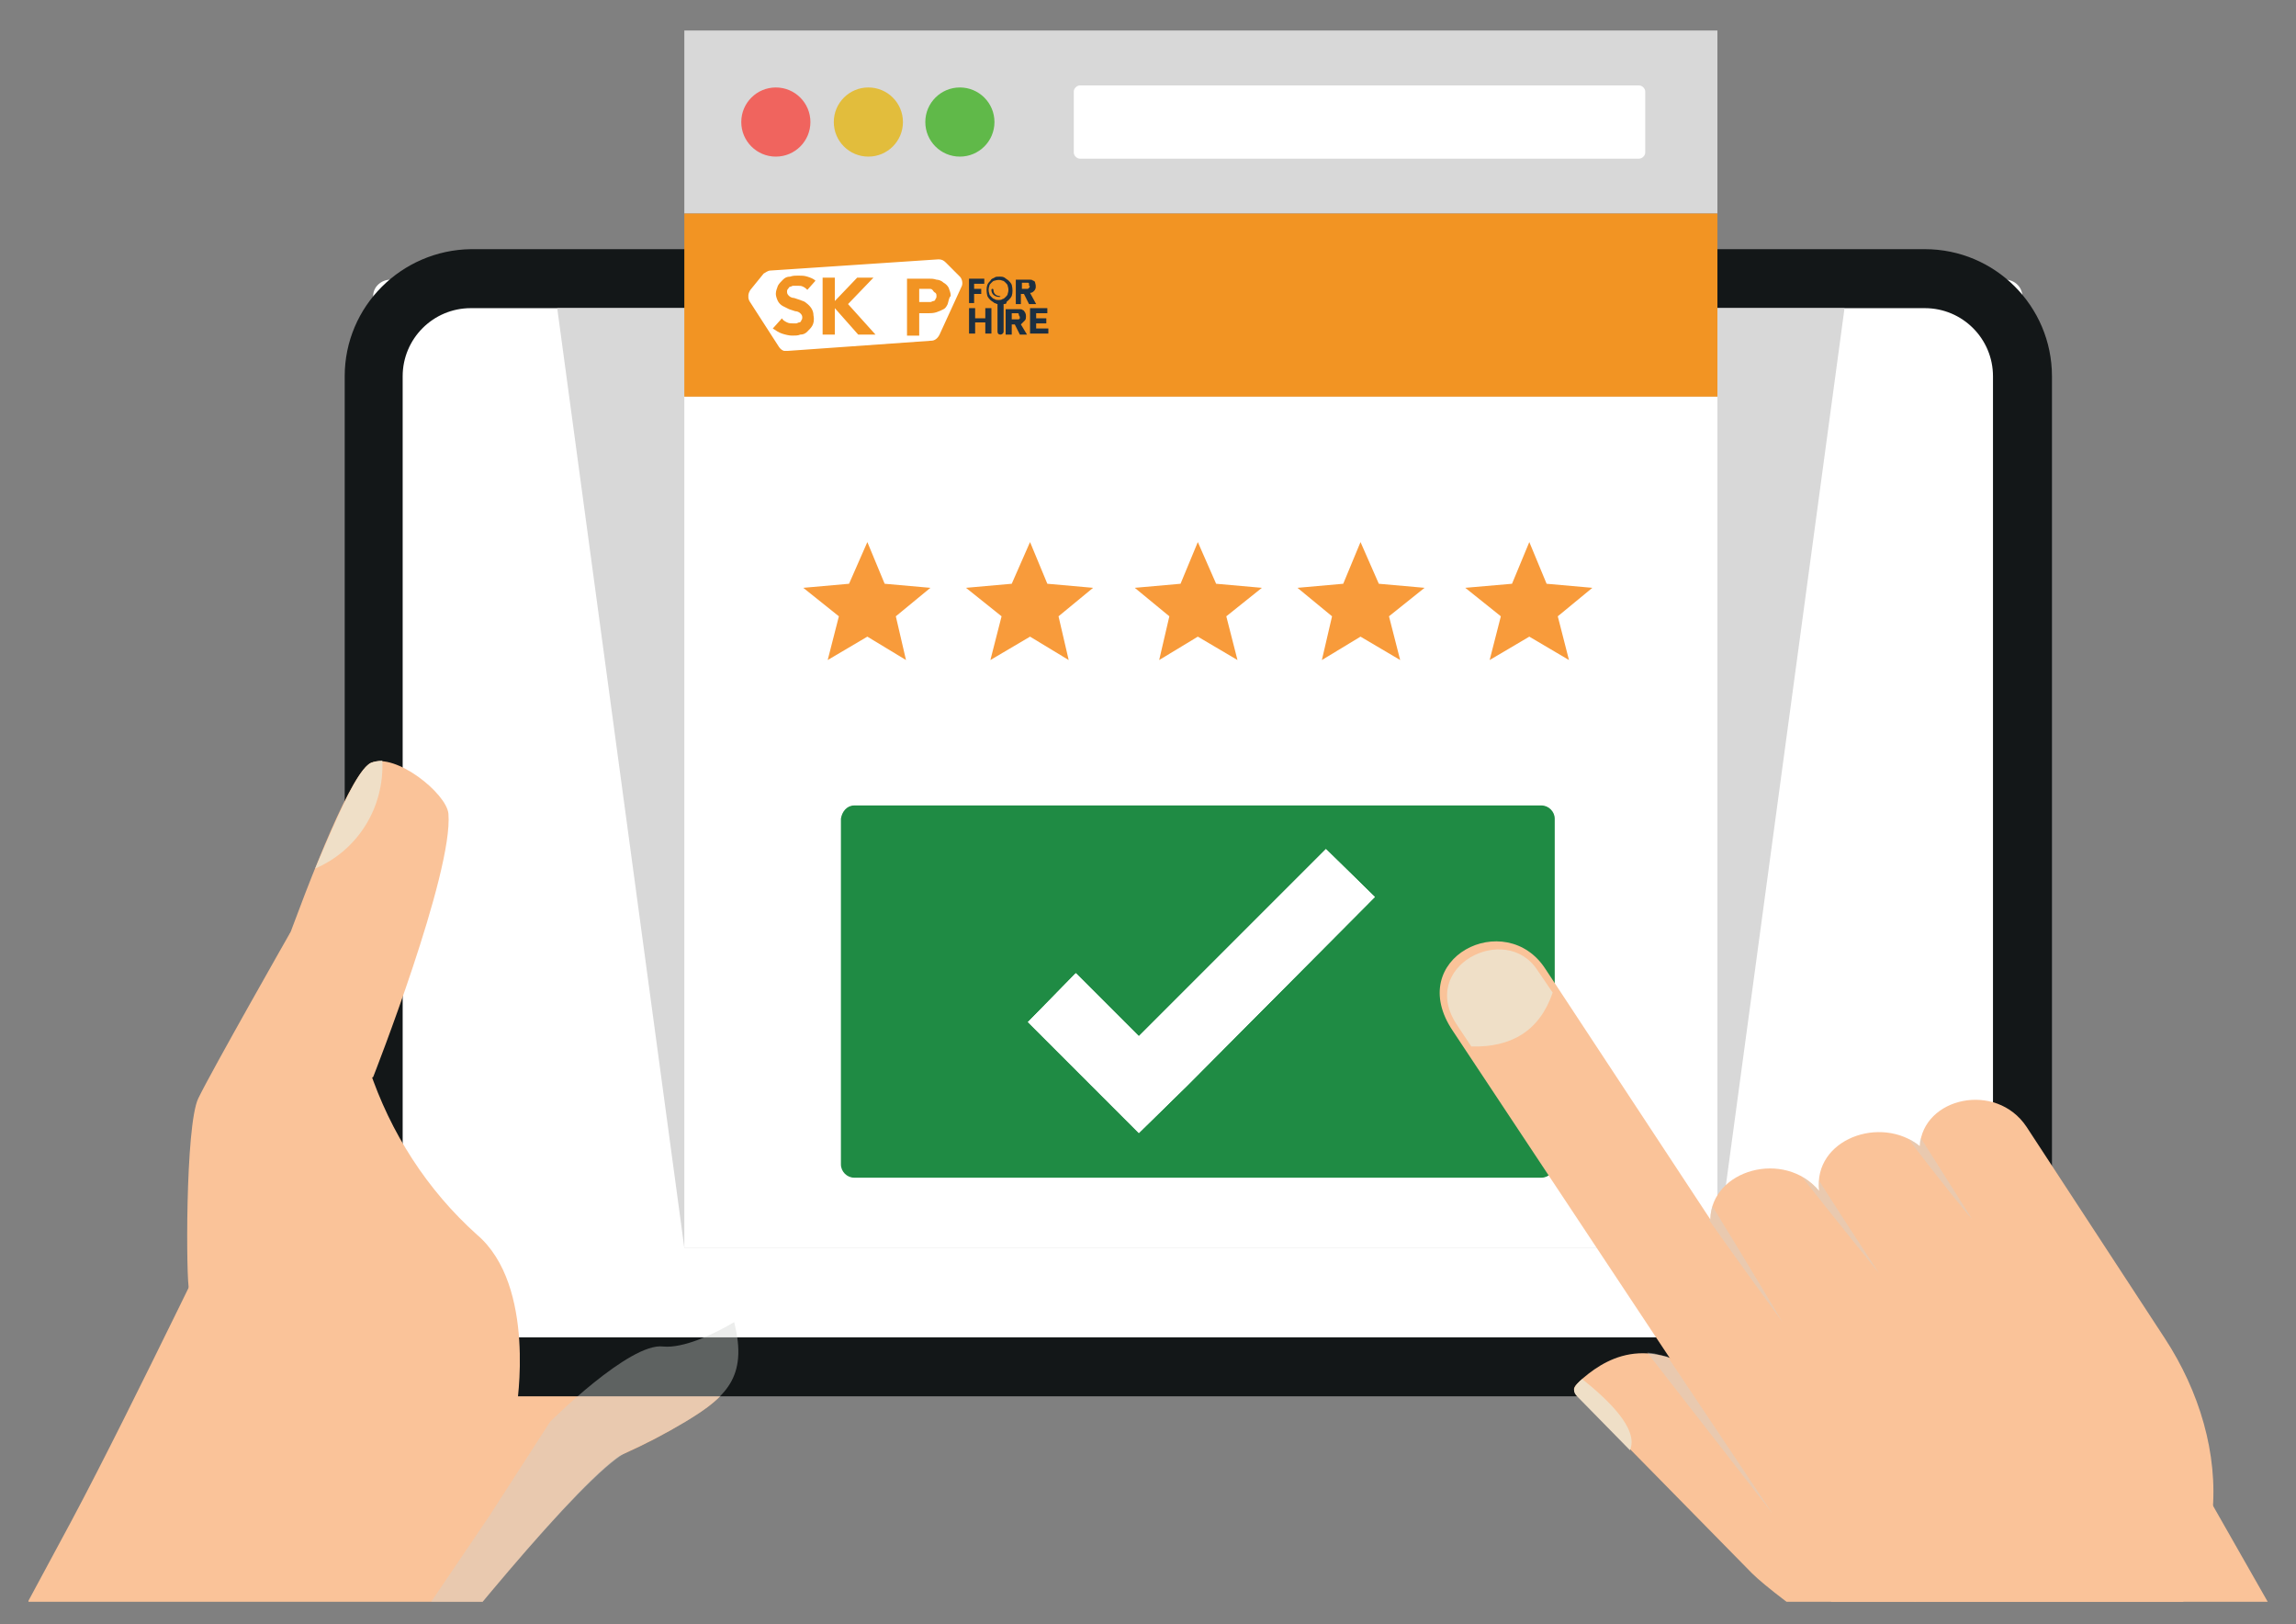 <?xml version="1.0" encoding="utf-8"?>
<!-- Generator: Adobe Illustrator 24.1.1, SVG Export Plug-In . SVG Version: 6.00 Build 0)  -->
<svg version="1.1" id="Layer_1" xmlns="http://www.w3.org/2000/svg" xmlns:xlink="http://www.w3.org/1999/xlink" x="0px" y="0px"
	 viewBox="0 0 225.8 159.7" style="enable-background:new 0 0 225.8 159.7;" xml:space="preserve">
<rect x="0" y="0" width="225.8" height="159.7" fill="#808080" stroke="none"/>
<style type="text/css">
	.st0{clip-path:url(#SVGID_2_);}
	.st1{fill:#FAC399;}
	.st2{fill:#FFFFFF;}
	.st3{fill:#131718;}
	.st4{fill:#D8D8D8;}
	.st5{fill:#F29423;}
	.st6{fill:#60B949;}
	.st7{fill:#E2BD3C;}
	.st8{fill:#F0645E;}
	.st9{clip-path:url(#SVGID_4_);}
	.st10{clip-path:url(#SVGID_6_);}
	.st11{fill:#F89B3B;}
	.st12{clip-path:url(#SVGID_8_);}
	.st13{clip-path:url(#SVGID_10_);}
	.st14{clip-path:url(#SVGID_12_);}
	.st15{clip-path:url(#SVGID_14_);}
	.st16{clip-path:url(#SVGID_16_);}
	.st17{fill:#1F8B44;}
	.st18{fill-rule:evenodd;clip-rule:evenodd;fill:#FFFFFF;}
	.st19{clip-path:url(#SVGID_18_);}
	.st20{clip-path:url(#SVGID_20_);}
	.st21{clip-path:url(#SVGID_22_);}
	.st22{clip-path:url(#SVGID_24_);}
	.st23{clip-path:url(#SVGID_26_);}
	.st24{clip-path:url(#SVGID_28_);}
	.st25{clip-path:url(#SVGID_30_);}
	.st26{clip-path:url(#SVGID_32_);}
	.st27{clip-path:url(#SVGID_34_);}
	.st28{clip-path:url(#SVGID_36_);}
	.st29{clip-path:url(#SVGID_38_);}
	.st30{fill:#1C2F41;}
	.st31{clip-path:url(#SVGID_40_);}
	.st32{clip-path:url(#SVGID_42_);}
	.st33{clip-path:url(#SVGID_44_);}
	.st34{clip-path:url(#SVGID_46_);}
	.st35{clip-path:url(#SVGID_48_);}
	.st36{clip-path:url(#SVGID_50_);}
	.st37{clip-path:url(#SVGID_52_);}
	.st38{clip-path:url(#SVGID_54_);}
	.st39{clip-path:url(#SVGID_56_);}
	.st40{clip-path:url(#SVGID_58_);}
	.st41{clip-path:url(#SVGID_60_);}
	.st42{opacity:0.4;fill:#D0D2D1;enable-background:new    ;}
	.st43{fill:#EFDFC7;}
	.st44{fill-rule:evenodd;clip-rule:evenodd;fill:#FAC399;}
	.st45{opacity:0.4;fill-rule:evenodd;clip-rule:evenodd;fill:#D0D2D1;enable-background:new    ;}
	.st46{fill-rule:evenodd;clip-rule:evenodd;fill:#EFDFC7;}
</style>
<g>
	<g id="Layer_1_1_">
		<g>
			<defs>
				<rect id="SVGID_1_" x="-26" y="1.9" width="285.5" height="155.6"/>
			</defs>
			<clipPath id="SVGID_2_">
				<use xlink:href="#SVGID_1_"  style="overflow:visible;"/>
			</clipPath>
			<g class="st0">
				<path class="st1" d="M32.8,96.1c-16,15.1-14.9,28.3-7.2,41.1s26,12.1,41.8,2.6c6.8-4.1,8.6-6.9-5.2-29.8
					C54.5,97.2,46.2,83.5,32.8,96.1z"/>
				<path class="st2" d="M38.4,27.5h158.8c0.9,0,1.7,0.7,1.7,1.7v103.6c0,0.9-0.7,1.7-1.7,1.7H38.4c-0.9,0-1.7-0.7-1.7-1.7V29.1
					C36.7,28.2,37.5,27.5,38.4,27.5z"/>
				<path class="st3" d="M189.3,137.3h-143c-6.9,0-12.4-5.6-12.4-12.5V37c0-6.9,5.6-12.4,12.4-12.5h143c6.9,0,12.5,5.6,12.5,12.5
					v87.7C201.8,131.7,196.2,137.3,189.3,137.3C189.3,137.3,189.3,137.3,189.3,137.3z M46.3,30.3c-3.7,0-6.7,3-6.7,6.7l0,0v87.8
					c0,3.7,3,6.7,6.7,6.7l0,0h143c3.7,0,6.7-3,6.7-6.7l0,0V37c0-3.7-3-6.7-6.7-6.7c0,0,0,0,0,0H46.3z"/>
				<polyline class="st4" points="168.9,122.7 181.4,30.3 54.8,30.3 67.3,122.7 				"/>
				<rect x="67.3" y="39" class="st2" width="101.6" height="83.7"/>
				<rect x="67.3" y="3" class="st4" width="101.6" height="18"/>
				<rect x="67.3" y="21" class="st5" width="101.6" height="18"/>
				<path class="st2" d="M106.2,8.4h55c0.3,0,0.6,0.3,0.6,0.6v6c0,0.3-0.3,0.6-0.6,0.6h-55c-0.3,0-0.6-0.3-0.6-0.6V9
					C105.6,8.7,105.9,8.4,106.2,8.4z"/>
				<circle class="st6" cx="94.4" cy="12" r="3.4"/>
				<circle class="st7" cx="85.4" cy="12" r="3.4"/>
				<circle class="st8" cx="76.3" cy="12" r="3.4"/>
				<g>
					<defs>
						<polygon id="SVGID_3_" points="85.3,62.6 81.4,64.9 82.5,60.6 79,57.8 83.5,57.4 85.3,53.3 87,57.4 91.5,57.8 88.1,60.6 
							89.1,64.9 						"/>
					</defs>
					<clipPath id="SVGID_4_">
						<use xlink:href="#SVGID_3_"  style="overflow:visible;"/>
					</clipPath>
					<g class="st9">
						<g>
							<defs>
								<rect id="SVGID_5_" x="24.7" y="-300.1" width="411.4" height="1917.7"/>
							</defs>
							<clipPath id="SVGID_6_">
								<use xlink:href="#SVGID_5_"  style="overflow:visible;"/>
							</clipPath>
							<g class="st10">
								<rect x="77.6" y="51.9" class="st11" width="15.3" height="14.5"/>
							</g>
						</g>
					</g>
				</g>
				<g>
					<defs>
						<polygon id="SVGID_7_" points="101.3,62.6 97.4,64.9 98.5,60.6 95,57.8 99.5,57.4 101.3,53.3 103,57.4 107.5,57.8 104.1,60.6 
							105.1,64.9 						"/>
					</defs>
					<clipPath id="SVGID_8_">
						<use xlink:href="#SVGID_7_"  style="overflow:visible;"/>
					</clipPath>
					<g class="st12">
						<g>
							<defs>
								<rect id="SVGID_9_" x="24.7" y="-300.1" width="411.4" height="1917.7"/>
							</defs>
							<clipPath id="SVGID_10_">
								<use xlink:href="#SVGID_9_"  style="overflow:visible;"/>
							</clipPath>
							<g class="st13">
								<rect x="93.6" y="51.9" class="st11" width="15.4" height="14.5"/>
							</g>
						</g>
					</g>
				</g>
				<g>
					<defs>
						<polygon id="SVGID_11_" points="117.8,62.6 114,64.9 115,60.6 111.6,57.8 116.1,57.4 117.8,53.3 119.6,57.4 124.1,57.8 
							120.6,60.6 121.7,64.9 						"/>
					</defs>
					<clipPath id="SVGID_12_">
						<use xlink:href="#SVGID_11_"  style="overflow:visible;"/>
					</clipPath>
					<g class="st14">
						<rect x="110.2" y="51.9" class="st11" width="15.4" height="14.5"/>
					</g>
				</g>
				<g>
					<defs>
						<polygon id="SVGID_13_" points="133.8,62.6 130,64.9 131,60.6 127.6,57.8 132.1,57.4 133.8,53.3 135.6,57.4 140.1,57.8 
							136.6,60.6 137.7,64.9 						"/>
					</defs>
					<clipPath id="SVGID_14_">
						<use xlink:href="#SVGID_13_"  style="overflow:visible;"/>
					</clipPath>
					<g class="st15">
						<rect x="126.2" y="51.9" class="st11" width="15.4" height="14.5"/>
					</g>
				</g>
				<g>
					<defs>
						<polygon id="SVGID_15_" points="150.4,62.6 146.5,64.9 147.6,60.6 144.1,57.8 148.7,57.4 150.4,53.3 152.1,57.4 156.6,57.8 
							153.2,60.6 154.3,64.9 						"/>
					</defs>
					<clipPath id="SVGID_16_">
						<use xlink:href="#SVGID_15_"  style="overflow:visible;"/>
					</clipPath>
					<g class="st16">
						<rect x="142.7" y="51.9" class="st11" width="15.4" height="14.5"/>
					</g>
				</g>
				<path class="st17" d="M84,79.2h67.6c0.7,0,1.3,0.6,1.3,1.3v34c0,0.7-0.6,1.3-1.3,1.3H84c-0.7,0-1.3-0.6-1.3-1.3v-34
					C82.8,79.8,83.3,79.2,84,79.2z"/>
				<polygon class="st18" points="130.4,83.5 112,101.9 105.8,95.7 101.1,100.5 107.3,106.7 112,111.4 116.8,106.7 135.2,88.2 				
					"/>
				<g>
					<defs>
						<polygon id="SVGID_17_" points="130.4,83.5 112,101.9 105.8,95.7 101.1,100.5 107.3,106.7 112,111.4 116.8,106.7 135.2,88.2 
													"/>
					</defs>
					<clipPath id="SVGID_18_">
						<use xlink:href="#SVGID_17_"  style="overflow:visible;"/>
					</clipPath>
					<g class="st19">
						<rect x="-837.3" y="-1988" class="st2" width="1752.5" height="8170"/>
						<g>
							<defs>
								<rect id="SVGID_19_" x="-837.3" y="-1988" width="1752.5" height="8170"/>
							</defs>
							<clipPath id="SVGID_20_">
								<use xlink:href="#SVGID_19_"  style="overflow:visible;"/>
							</clipPath>
							<g class="st20">
								<rect x="95" y="77.4" class="st2" width="46.3" height="40.2"/>
							</g>
						</g>
					</g>
				</g>
				<g>
					<defs>
						<path id="SVGID_21_" d="M91.7,28.5c-0.1-0.1-0.2-0.1-0.3-0.1c-0.1,0-0.2,0-0.4,0h-0.6v1.3h0.8c0.1,0,0.2,0,0.3,0
							c0.1,0,0.2-0.1,0.3-0.1c0.1,0,0.2-0.1,0.2-0.2c0.1-0.1,0.1-0.2,0.1-0.3c0-0.1,0-0.2-0.1-0.3C91.8,28.7,91.8,28.6,91.7,28.5"/>
					</defs>
					<clipPath id="SVGID_22_">
						<use xlink:href="#SVGID_21_"  style="overflow:visible;"/>
					</clipPath>
					<g class="st21">
						<g>
							<defs>
								<rect id="SVGID_23_" x="63.3" y="21.2" width="227.8" height="1062"/>
							</defs>
							<clipPath id="SVGID_24_">
								<use xlink:href="#SVGID_23_"  style="overflow:visible;"/>
							</clipPath>
							<g class="st22">
								<rect x="89.5" y="27.6" class="st2" width="3.3" height="2.9"/>
							</g>
						</g>
					</g>
				</g>
				<g>
					<defs>
						<rect id="SVGID_25_" x="73.6" y="25.5" width="21.1" height="9"/>
					</defs>
					<clipPath id="SVGID_26_">
						<use xlink:href="#SVGID_25_"  style="overflow:visible;"/>
					</clipPath>
					<g class="st23">
						<g>
							<defs>
								<rect id="SVGID_27_" x="63.3" y="21.2" width="227.8" height="1062"/>
							</defs>
							<clipPath id="SVGID_28_">
								<use xlink:href="#SVGID_27_"  style="overflow:visible;"/>
							</clipPath>
							<g class="st24">
								<g>
									<g>
										<defs>
											<rect id="SVGID_29_" x="73.4" y="25.5" width="21.4" height="9.2"/>
										</defs>
										<clipPath id="SVGID_30_">
											<use xlink:href="#SVGID_29_"  style="overflow:visible;"/>
										</clipPath>
										<g class="st25">
											<g>
												<defs>
													<path id="SVGID_31_" d="M94.4,27.2l-1.4-1.4c-0.2-0.2-0.4-0.3-0.7-0.3l-16.5,1.1c-0.3,0-0.5,0.2-0.7,0.3l-1.3,1.6
														c-0.2,0.3-0.3,0.7-0.1,1.1l2.9,4.5c0.2,0.3,0.5,0.5,0.9,0.4l14.1-1c0.3,0,0.6-0.2,0.8-0.6l2.2-4.8
														C94.7,27.8,94.6,27.4,94.4,27.2z M79.9,32c-0.1,0.2-0.3,0.4-0.5,0.6c-0.2,0.2-0.4,0.3-0.7,0.3C78.5,33,78.2,33,77.9,33
														c-0.3,0-0.7-0.1-1-0.2c-0.3-0.1-0.6-0.3-0.9-0.5l0.9-1c0.1,0.2,0.3,0.3,0.5,0.4c0.2,0.1,0.4,0.1,0.6,0.1
														c0.1,0,0.2,0,0.3,0c0.1,0,0.2-0.1,0.3-0.1c0.1,0,0.2-0.1,0.2-0.2c0.1-0.1,0.1-0.2,0.1-0.3c0-0.2-0.1-0.3-0.2-0.4
														c-0.1-0.1-0.3-0.2-0.5-0.2l-0.6-0.2c-0.2-0.1-0.4-0.2-0.6-0.3c-0.2-0.1-0.4-0.3-0.5-0.5c-0.1-0.2-0.2-0.5-0.2-0.7
														c0-0.3,0.1-0.5,0.2-0.8c0.1-0.2,0.3-0.4,0.5-0.6c0.2-0.2,0.4-0.3,0.7-0.3c0.3-0.1,0.5-0.1,0.8-0.1c0.3,0,0.6,0,0.9,0.1
														c0.3,0.1,0.6,0.2,0.8,0.4l-0.8,0.9c-0.1-0.1-0.2-0.2-0.4-0.3c-0.2-0.1-0.3-0.1-0.5-0.1H78c-0.1,0-0.2,0.1-0.3,0.1
														c-0.1,0-0.1,0.1-0.2,0.2c-0.1,0.1-0.1,0.2-0.1,0.3c0,0.2,0.1,0.3,0.2,0.4c0.1,0.1,0.3,0.2,0.5,0.2l0.6,0.2
														c0.2,0.1,0.4,0.1,0.6,0.3c0.4,0.3,0.7,0.7,0.7,1.2C80.1,31.5,80,31.8,79.9,32z M84.4,32.9l-2.3-2.6v2.6h-1.2v-5.6h1.2
														v2.3l2.2-2.3h1.6l-2.5,2.6l2.7,3L84.4,32.9z M86.7,32.9h1.2v-5.6h-1.2L86.7,32.9z M93.2,29.9c-0.1,0.2-0.2,0.4-0.4,0.5
														c-0.2,0.1-0.4,0.2-0.7,0.3c-0.3,0.1-0.6,0.1-0.8,0.1h-0.9v2.2h-1.2v-5.6h2.1c0.3,0,0.5,0,0.8,0.1
														c0.2,0,0.5,0.1,0.7,0.3c0.2,0.1,0.4,0.3,0.5,0.5c0.1,0.3,0.2,0.5,0.2,0.8C93.3,29.3,93.3,29.6,93.2,29.9L93.2,29.9z"/>
												</defs>
												<clipPath id="SVGID_32_">
													<use xlink:href="#SVGID_31_"  style="overflow:visible;"/>
												</clipPath>
												<g class="st26">
													<g>
														<defs>
															<rect id="SVGID_33_" x="73.6" y="25.5" width="21.2" height="9.2"/>
														</defs>
														<clipPath id="SVGID_34_">
															<use xlink:href="#SVGID_33_"  style="overflow:visible;"/>
														</clipPath>
														<g class="st27">
															<rect x="72.8" y="24.7" class="st2" width="22.6" height="10.6"/>
														</g>
													</g>
												</g>
											</g>
										</g>
									</g>
								</g>
							</g>
						</g>
					</g>
				</g>
				<g>
					<defs>
						<polygon id="SVGID_35_" points="95.8,28.9 96.5,28.9 96.5,28.4 95.8,28.4 95.8,27.9 96.8,27.9 96.8,27.4 95.3,27.4 95.3,29.8 
							95.8,29.8 						"/>
					</defs>
					<clipPath id="SVGID_36_">
						<use xlink:href="#SVGID_35_"  style="overflow:visible;"/>
					</clipPath>
					<g class="st28">
						<g>
							<defs>
								<rect id="SVGID_37_" x="63.3" y="21.2" width="227.8" height="1062"/>
							</defs>
							<clipPath id="SVGID_38_">
								<use xlink:href="#SVGID_37_"  style="overflow:visible;"/>
							</clipPath>
							<g class="st29">
								<rect x="94.5" y="26.6" class="st30" width="3.1" height="4"/>
							</g>
						</g>
					</g>
				</g>
				<g>
					<defs>
						<path id="SVGID_39_" d="M99.2,29.5c0.1-0.1,0.2-0.2,0.3-0.4c0.1-0.3,0.1-0.7,0-1.1c-0.1-0.2-0.2-0.3-0.3-0.4
							c-0.1-0.1-0.3-0.2-0.4-0.3c-0.2-0.1-0.3-0.1-0.5-0.1c-0.2,0-0.4,0-0.5,0.1c-0.2,0.1-0.3,0.1-0.4,0.3c-0.1,0.1-0.2,0.2-0.3,0.4
							c-0.1,0.3-0.1,0.7,0,1.1c0.1,0.2,0.2,0.3,0.3,0.4c0.1,0.1,0.3,0.2,0.4,0.3c0.1,0,0.2,0.1,0.3,0.1v2.7c0,0.2,0.1,0.3,0.3,0.3
							c0.1,0,0.3-0.1,0.3-0.3v-2.7c0.1,0,0.2,0,0.3-0.1C98.9,29.7,99.1,29.6,99.2,29.5 M98.2,29.5c-0.1,0-0.3,0-0.4-0.1
							c-0.1,0-0.2-0.1-0.3-0.2c-0.1-0.1-0.2-0.2-0.2-0.3c-0.1-0.3-0.1-0.5,0-0.8c0-0.1,0.1-0.2,0.2-0.3c0.1-0.1,0.2-0.2,0.3-0.2
							c0.3-0.1,0.6-0.1,0.8,0c0.1,0,0.2,0.1,0.3,0.2c0.1,0.1,0.2,0.2,0.2,0.3c0.1,0.3,0.1,0.5,0,0.8c0,0.1-0.1,0.2-0.2,0.3
							c-0.1,0.1-0.2,0.2-0.3,0.2C98.5,29.5,98.3,29.5,98.2,29.5"/>
					</defs>
					<clipPath id="SVGID_40_">
						<use xlink:href="#SVGID_39_"  style="overflow:visible;"/>
					</clipPath>
					<g class="st31">
						<g>
							<defs>
								<rect id="SVGID_41_" x="63.3" y="21.2" width="227.8" height="1062"/>
							</defs>
							<clipPath id="SVGID_42_">
								<use xlink:href="#SVGID_41_"  style="overflow:visible;"/>
							</clipPath>
							<g class="st32">
								<rect x="96.1" y="26.5" class="st30" width="4.2" height="7.1"/>
							</g>
						</g>
					</g>
				</g>
				<g>
					<defs>
						<path id="SVGID_43_" d="M101.3,28.8c0.2,0,0.3-0.1,0.4-0.2c0.2-0.2,0.2-0.5,0.1-0.8c0-0.1-0.1-0.2-0.2-0.2
							c-0.1-0.1-0.2-0.1-0.3-0.1c-0.1,0-0.2,0-0.4,0h-1v2.4h0.5v-1h0.3l0.5,1h0.7L101.3,28.8z M101.2,28.3c0,0-0.1,0.1-0.1,0.1H101
							h-0.5v-0.6h0.5h0.1c0,0,0.1,0,0.1,0.1c0,0,0,0.1,0,0.2C101.3,28.1,101.3,28.2,101.2,28.3z"/>
					</defs>
					<clipPath id="SVGID_44_">
						<use xlink:href="#SVGID_43_"  style="overflow:visible;"/>
					</clipPath>
					<g class="st33">
						<g>
							<defs>
								<rect id="SVGID_45_" x="63.3" y="21.2" width="227.8" height="1062"/>
							</defs>
							<clipPath id="SVGID_46_">
								<use xlink:href="#SVGID_45_"  style="overflow:visible;"/>
							</clipPath>
							<g class="st34">
								<rect x="99.2" y="26.6" class="st30" width="3.6" height="4"/>
							</g>
						</g>
					</g>
				</g>
				<g>
					<defs>
						<polygon id="SVGID_47_" points="96.9,31.3 95.9,31.3 95.9,30.3 95.3,30.3 95.3,32.8 95.9,32.8 95.9,31.7 96.9,31.7 96.9,32.8 
							97.5,32.8 97.5,30.3 96.9,30.3 						"/>
					</defs>
					<clipPath id="SVGID_48_">
						<use xlink:href="#SVGID_47_"  style="overflow:visible;"/>
					</clipPath>
					<g class="st35">
						<g>
							<defs>
								<rect id="SVGID_49_" x="63.3" y="21.2" width="227.8" height="1062"/>
							</defs>
							<clipPath id="SVGID_50_">
								<use xlink:href="#SVGID_49_"  style="overflow:visible;"/>
							</clipPath>
							<g class="st36">
								<rect x="94.5" y="29.5" class="st30" width="3.7" height="4"/>
							</g>
						</g>
					</g>
				</g>
				<g>
					<defs>
						<path id="SVGID_51_" d="M100.8,31.5c0.1-0.1,0.1-0.3,0.1-0.4c0-0.1,0-0.2-0.1-0.4c-0.1-0.1-0.1-0.2-0.2-0.2
							c-0.1-0.1-0.2-0.1-0.3-0.1c-0.1,0-0.2,0-0.4,0h-1v2.5h0.6v-1h0.3l0.5,1h0.7l-0.6-1C100.5,31.8,100.6,31.7,100.8,31.5
							 M100.3,31.3c0,0-0.1,0.1-0.1,0.1H100h-0.5v-0.6h0.5h0.1c0.1,0,0.1,0.1,0.1,0.2C100.3,31.1,100.3,31.2,100.3,31.3"/>
					</defs>
					<clipPath id="SVGID_52_">
						<use xlink:href="#SVGID_51_"  style="overflow:visible;"/>
					</clipPath>
					<g class="st37">
						<g>
							<defs>
								<rect id="SVGID_53_" x="63.3" y="21.2" width="227.8" height="1062"/>
							</defs>
							<clipPath id="SVGID_54_">
								<use xlink:href="#SVGID_53_"  style="overflow:visible;"/>
							</clipPath>
							<g class="st38">
								<rect x="98.2" y="29.5" class="st30" width="3.6" height="4"/>
							</g>
						</g>
					</g>
				</g>
				<g>
					<defs>
						<polygon id="SVGID_55_" points="101.9,31.8 102.9,31.8 102.9,31.3 101.9,31.3 101.9,30.8 103,30.8 103,30.3 101.3,30.3 
							101.3,32.8 103.1,32.8 103.1,32.3 101.9,32.3 						"/>
					</defs>
					<clipPath id="SVGID_56_">
						<use xlink:href="#SVGID_55_"  style="overflow:visible;"/>
					</clipPath>
					<g class="st39">
						<g>
							<defs>
								<rect id="SVGID_57_" x="63.3" y="21.2" width="227.8" height="1062"/>
							</defs>
							<clipPath id="SVGID_58_">
								<use xlink:href="#SVGID_57_"  style="overflow:visible;"/>
							</clipPath>
							<g class="st40">
								<rect x="100.5" y="29.5" class="st30" width="3.3" height="4"/>
							</g>
						</g>
					</g>
				</g>
				<g>
					<defs>
						<path id="SVGID_59_" d="M98.3,29.1c-0.3,0-0.6-0.2-0.6-0.6c0,0,0,0,0,0c0,0,0-0.1-0.1-0.1c0,0-0.1,0-0.1,0.1l0,0
							c0,0.4,0.3,0.7,0.8,0.7c0,0,0,0,0,0c0,0,0.1,0,0.1-0.1C98.4,29.2,98.4,29.2,98.3,29.1C98.4,29.2,98.3,29.1,98.3,29.1"/>
					</defs>
					<clipPath id="SVGID_60_">
						<use xlink:href="#SVGID_59_"  style="overflow:visible;"/>
					</clipPath>
					<g class="st41">
						<rect x="96.7" y="27.7" class="st30" width="2.4" height="2.4"/>
					</g>
				</g>
				<path class="st1" d="M34.4,173.8c9.8-12.6,22.7-28.5,27.1-31c0,0-36.1,3.7-38.1-25.9c0-0.5-10.1,20.9-16.4,32.7
					c-1.5,2.8-2.9,5.4-4.2,7.8v16.3L34.4,173.8z"/>
				<path class="st42" d="M38.2,163.7l9.9-14.6l6-9.3c0,0,7.8-7.8,11.1-7.4c2,0.2,5-1.2,7-2.4c1.4,5.5-0.9,7.4-4.8,9.8
					c-1.9,1.1-3.8,2.1-5.8,3c-3.6,2-12.5,12.5-21,23.1l-6.2,7.8H31L38.2,163.7z"/>
				<path class="st1" d="M36.7,105.9l-15.6,7.6c0,0,11.7-36.9,15.4-38.5c2.4-1,7.4,3,7.6,5C44.6,85.8,36.7,105.9,36.7,105.9z"/>
				<path class="st43" d="M31,85.4c2.3-5.4,4.2-9.8,5.5-10.4c0.3-0.1,0.7-0.2,1.1-0.2C37.8,79.4,35.2,83.6,31,85.4z"/>
				<path class="st1" d="M50.8,138.4c0,0,2-12-3.9-17c-4.9-4.4-8.5-10-10.6-16.3c-1.2-3.8-8.3-0.5-8.2-0.3s-3.4,16.2-3.7,16.6
					s9.1,15.9,9.1,15.9S47.5,142.1,50.8,138.4z"/>
				<path class="st1" d="M28.6,91.6c0,0-7.8,13.7-9.1,16.4s-1.2,18.2-0.9,18.8s11.5-7.2,11.5-7.2L28.6,91.6z"/>
				<polyline class="st44" points="207.4,191.1 209.5,191.7 233.5,175.9 214.7,142.9 186.6,154.5 				"/>
				<path class="st44" d="M155.4,137.5l16.9,17.2c2.3,2.3,14.6,11.4,17.1,9.4s-4.2-13-6.6-15.3l-13.3-12c-6.6-5.9-11.1-3.6-13.8-1.3
					C154.6,136.5,154.5,136.6,155.4,137.5z"/>
				<path class="st44" d="M152,95.3l16.2,24.6c0.1-4.9,7.3-6.9,10.7-2.8c-0.6-5.1,6.1-7.5,9.9-4.4c0.3-4.8,7.5-6.4,10.5-1.9
					l13.6,20.8c6.8,10.4,7.4,24.6-5.2,33c-9.5,6.4-22.2,1-26.6-5.6l-38.2-57.6C138,94.2,148.1,89.2,152,95.3z"/>
				<path class="st45" d="M193.9,119.8l-5-7.9c-0.1,0.3-0.1,0.5-0.1,0.8c-0.3-0.3-0.7-0.5-1.1-0.7
					C190.4,115.6,193.8,119.8,193.9,119.8L193.9,119.8z M168.2,119.8c0-0.4,0.1-0.8,0.2-1.2c2.6,4.2,6.9,11.4,6.9,11.4
					s-5.1-7-7.2-10C168.2,119.9,168.2,119.9,168.2,119.8L168.2,119.8z M177.2,115.7c0.6,0.4,1.2,0.8,1.7,1.4c0-0.3,0-0.7,0-1
					c2.6,4.1,5.9,9.1,5.9,9.1S180.1,119.4,177.2,115.7L177.2,115.7z"/>
				<polygon class="st45" points="164,133.4 174.3,148.8 162,133 162.9,133.1 162.7,133.1 				"/>
				<path class="st46" d="M151.2,95.4l1.5,2.2c-1.3,3.8-4.1,5.4-8,5.3l-1.4-2.1C139.4,95,148.1,90.6,151.2,95.4z"/>
				<path class="st46" d="M155.1,137.3l5.2,5.3c0.9-2.1-2.2-5-4.7-7C154.9,136.2,154.5,136.7,155.1,137.3z"/>
			</g>
		</g>
	</g>
</g>
</svg>
